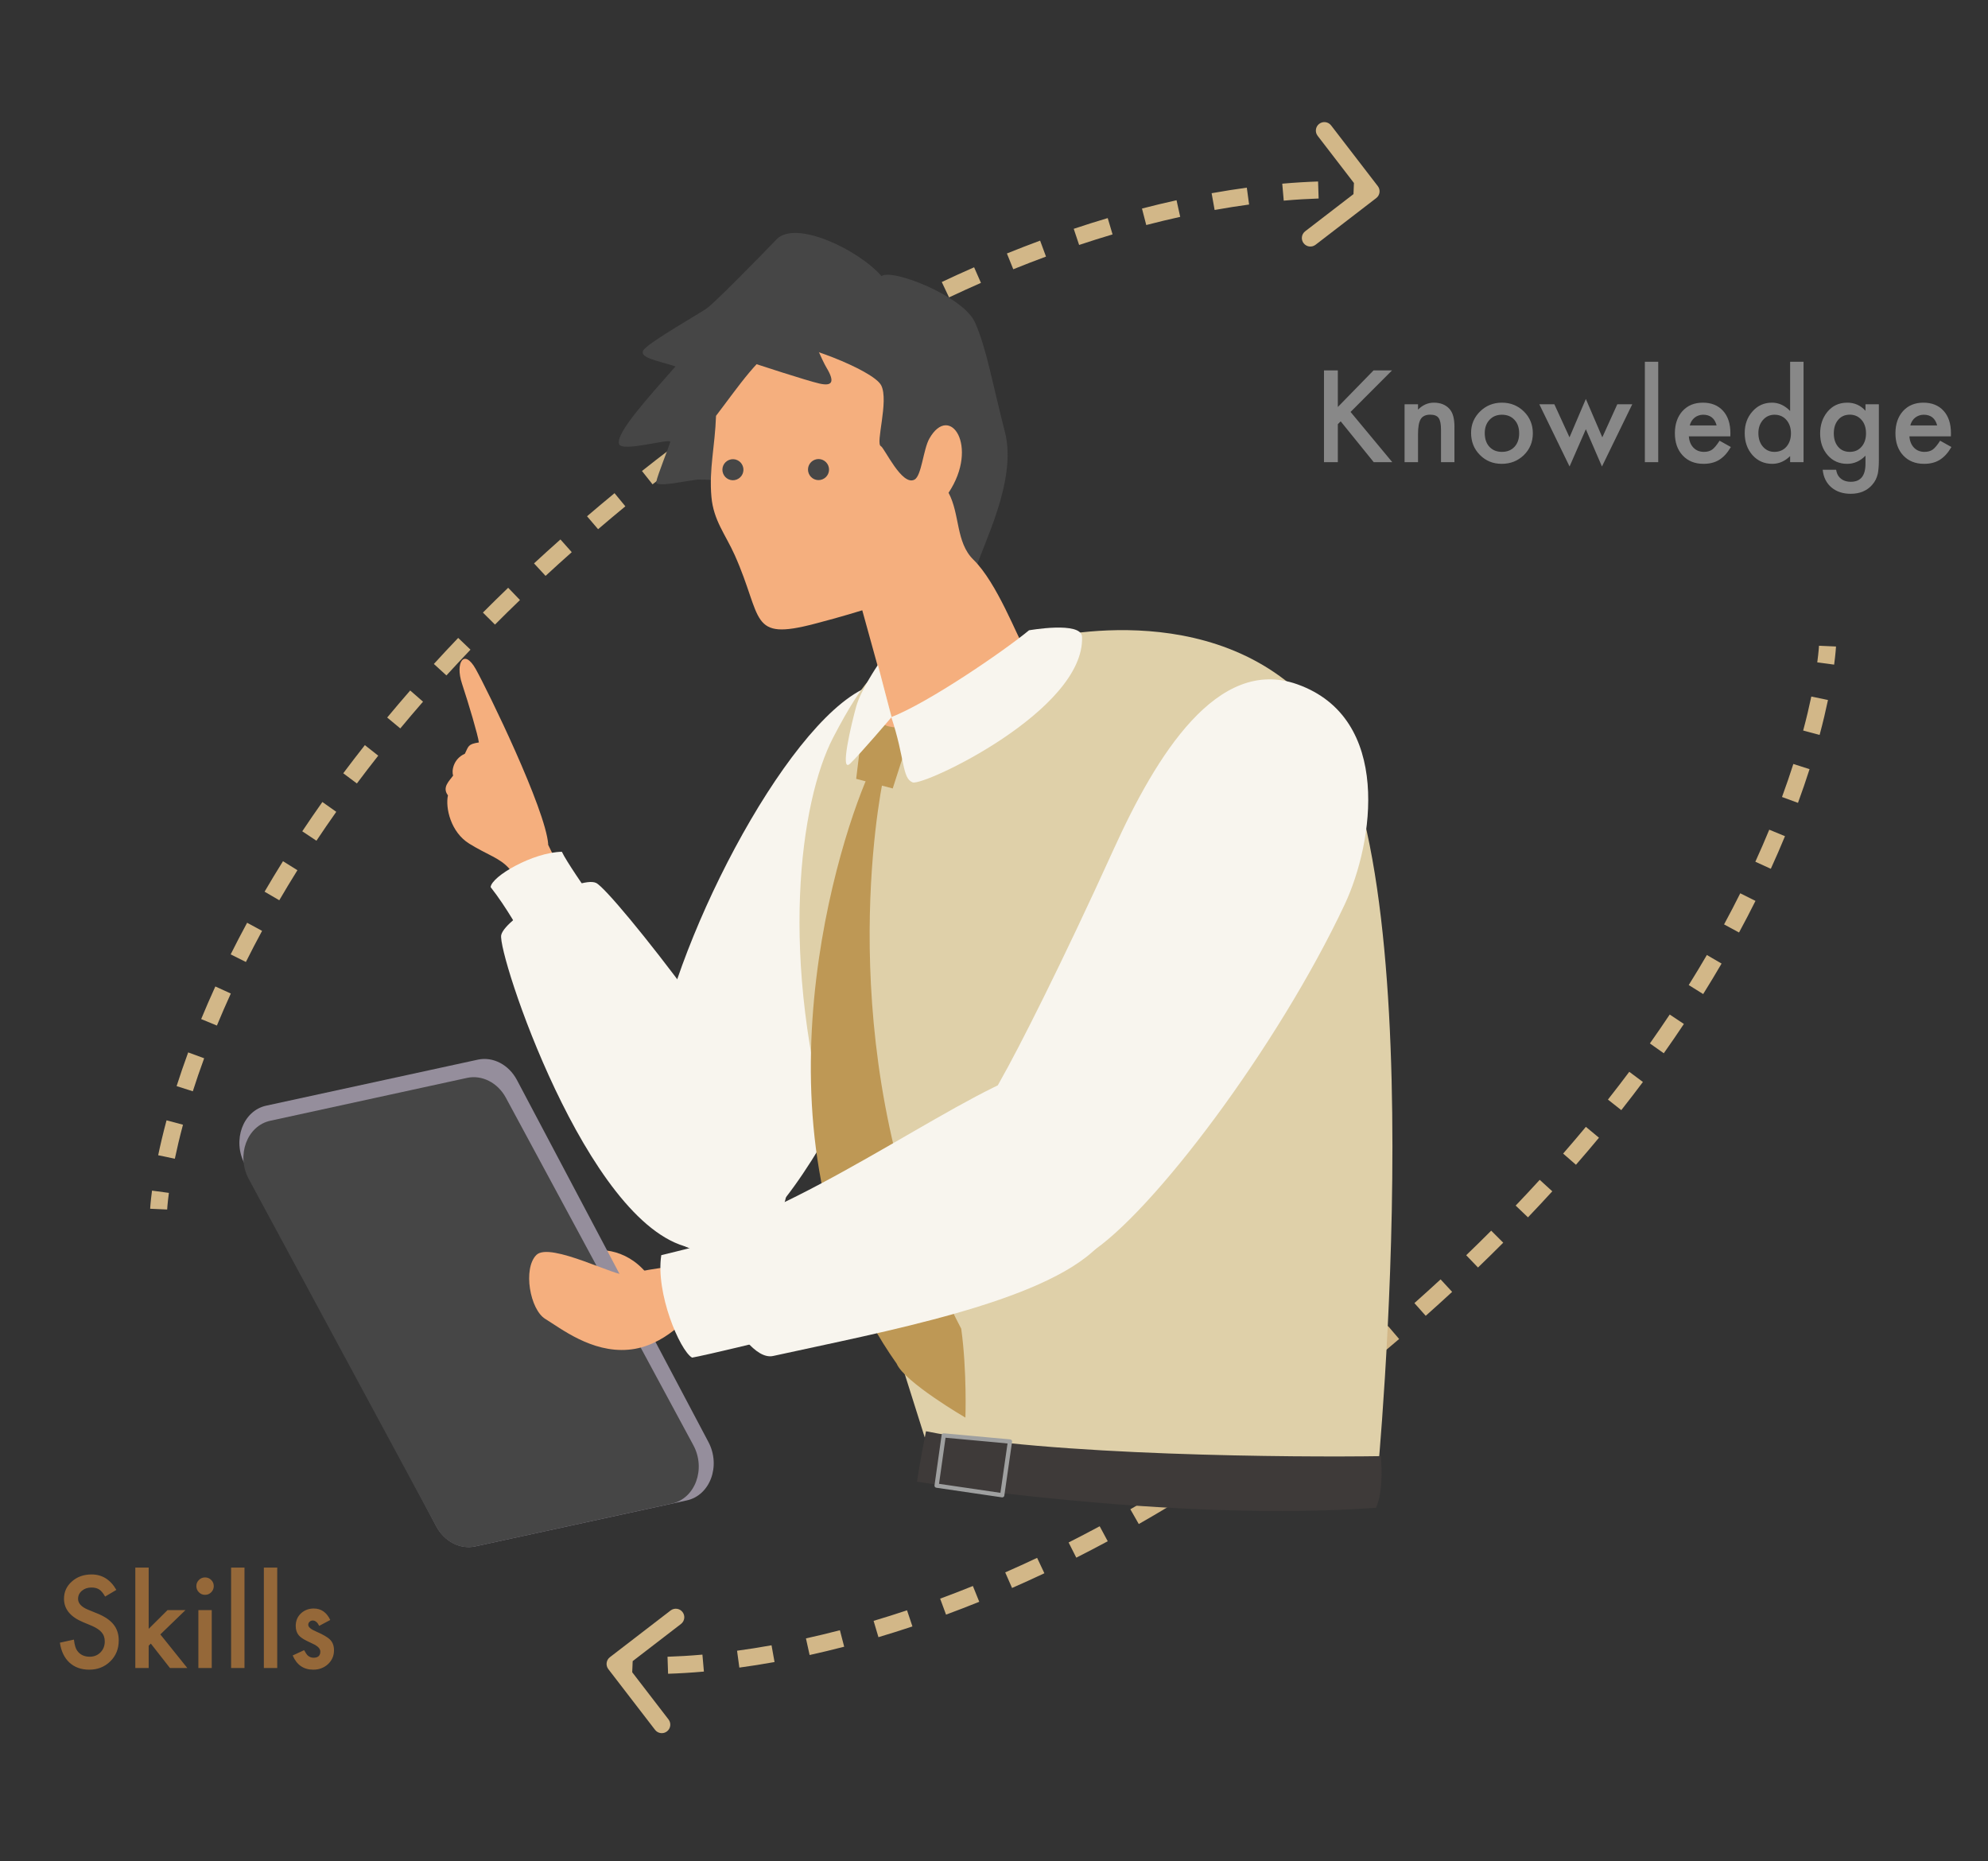 <svg width="219" height="205" viewBox="0 0 219 205" fill="none" xmlns="http://www.w3.org/2000/svg">
<rect x="0" y="0" width="219" height="205" fill="#333333" stroke="none"/>
<path d="M67.187 182.535C66.776 182.851 66.7 183.439 67.015 183.85L72.16 190.537C72.476 190.947 73.064 191.024 73.475 190.708C73.885 190.393 73.962 189.804 73.646 189.394L69.073 183.449L75.017 178.876C75.428 178.56 75.504 177.972 75.189 177.562C74.873 177.151 74.284 177.074 73.874 177.39L67.187 182.535ZM201.317 71.168C200.381 71.127 200.381 71.127 200.381 71.127C200.381 71.127 200.381 71.126 200.381 71.126C200.381 71.126 200.381 71.126 200.381 71.126C200.381 71.126 200.381 71.126 200.381 71.126C200.381 71.126 200.381 71.126 200.381 71.126C200.381 71.127 200.381 71.128 200.381 71.13C200.381 71.133 200.38 71.139 200.38 71.148C200.379 71.165 200.377 71.193 200.375 71.23C200.37 71.306 200.361 71.421 200.348 71.576C200.321 71.884 200.273 72.349 200.192 72.959L202.05 73.207C202.135 72.568 202.186 72.076 202.216 71.739C202.23 71.571 202.24 71.442 202.246 71.353C202.249 71.309 202.251 71.275 202.252 71.251C202.253 71.239 202.253 71.23 202.253 71.223C202.254 71.219 202.254 71.217 202.254 71.215C202.254 71.214 202.254 71.213 202.254 71.212C202.254 71.212 202.254 71.211 202.254 71.211C202.254 71.211 202.254 71.211 202.254 71.211C202.254 71.21 202.254 71.21 202.254 71.21C202.254 71.21 202.254 71.21 201.317 71.168ZM199.536 76.721C199.305 77.824 199.012 79.076 198.639 80.465L200.45 80.951C200.832 79.527 201.133 78.241 201.372 77.105L199.536 76.721ZM197.556 84.149C197.189 85.298 196.775 86.512 196.307 87.786L198.067 88.433C198.544 87.133 198.967 85.894 199.342 84.72L197.556 84.149ZM194.903 91.388C194.433 92.527 193.923 93.704 193.37 94.917L195.075 95.695C195.638 94.461 196.158 93.263 196.636 92.103L194.903 91.388ZM191.708 98.393C191.151 99.51 190.557 100.653 189.925 101.82L191.574 102.713C192.216 101.528 192.819 100.366 193.386 99.231L191.708 98.393ZM188.031 105.19C187.397 106.276 186.732 107.38 186.032 108.5L187.623 109.493C188.332 108.357 189.008 107.237 189.65 106.135L188.031 105.19ZM183.938 111.747C183.239 112.796 182.512 113.858 181.753 114.932L183.284 116.014C184.053 114.926 184.791 113.85 185.499 112.786L183.938 111.747ZM179.482 118.055C178.726 119.066 177.942 120.087 177.131 121.116L178.603 122.277C179.425 121.235 180.218 120.202 180.984 119.177L179.482 118.055ZM174.701 124.119C173.892 125.094 173.057 126.076 172.196 127.064L173.609 128.296C174.48 127.296 175.325 126.303 176.144 125.316L174.701 124.119ZM169.617 129.955C168.758 130.896 167.875 131.842 166.967 132.793L168.323 134.087C169.241 133.127 170.133 132.17 171.002 131.219L169.617 129.955ZM164.271 135.555C163.376 136.453 162.458 137.355 161.517 138.26L162.817 139.612C163.767 138.697 164.694 137.786 165.599 136.879L164.271 135.555ZM158.697 140.919C157.757 141.787 156.796 142.658 155.813 143.531L157.059 144.933C158.05 144.052 159.02 143.173 159.969 142.296L158.697 140.919ZM152.91 146.061C152.417 146.484 151.918 146.906 151.415 147.329L152.62 148.765C153.128 148.338 153.631 147.912 154.129 147.486L152.91 146.061ZM151.415 147.329C150.911 147.752 150.408 148.17 149.907 148.582L151.099 150.03C151.605 149.613 152.112 149.192 152.62 148.765L151.415 147.329ZM146.912 151.003C145.882 151.819 144.858 152.615 143.84 153.39L144.976 154.882C146.003 154.099 147.037 153.296 148.077 152.472L146.912 151.003ZM140.733 155.707C139.678 156.476 138.631 157.224 137.591 157.951L138.664 159.488C139.715 158.754 140.773 157.999 141.838 157.221L140.733 155.707ZM134.403 160.127C133.309 160.856 132.224 161.562 131.149 162.245L132.154 163.828C133.241 163.138 134.338 162.424 135.443 161.687L134.403 160.127ZM127.855 164.284C126.733 164.961 125.621 165.612 124.52 166.24L125.449 167.869C126.563 167.234 127.688 166.574 128.823 165.89L127.855 164.284ZM121.142 168.113C119.987 168.734 118.846 169.329 117.719 169.899L118.565 171.572C119.706 170.995 120.862 170.393 122.03 169.764L121.142 168.113ZM114.25 171.594C113.061 172.155 111.889 172.688 110.735 173.194L111.488 174.911C112.658 174.398 113.846 173.858 115.051 173.289L114.25 171.594ZM107.174 174.694C105.949 175.189 104.747 175.653 103.568 176.088L104.217 177.847C105.414 177.405 106.634 176.934 107.876 176.432L107.174 174.694ZM99.92 177.37C98.662 177.79 97.433 178.177 96.236 178.532L96.77 180.33C97.987 179.968 99.235 179.575 100.514 179.149L99.92 177.37ZM92.525 179.566C91.234 179.901 89.987 180.199 88.784 180.465L89.188 182.296C90.413 182.025 91.683 181.722 92.996 181.381L92.525 179.566ZM84.993 181.224C83.657 181.463 82.39 181.661 81.195 181.823L81.447 183.681C82.668 183.515 83.962 183.314 85.324 183.069L84.993 181.224ZM77.379 182.252C75.946 182.378 74.662 182.45 73.535 182.486L73.596 184.36C74.756 184.323 76.075 184.249 77.543 184.119L77.379 182.252ZM69.717 182.48C69.102 182.454 68.636 182.42 68.327 182.394C68.173 182.38 68.058 182.369 67.983 182.36C67.945 182.356 67.918 182.353 67.901 182.351C67.892 182.35 67.886 182.349 67.882 182.349C67.881 182.349 67.879 182.348 67.879 182.348C67.879 182.348 67.879 182.348 67.879 182.348C67.879 182.348 67.879 182.348 67.879 182.348C67.879 182.348 67.879 182.348 67.879 182.348C67.879 182.348 67.879 182.348 67.879 182.348C67.879 182.348 67.879 182.348 67.758 183.278C67.637 184.208 67.637 184.208 67.637 184.208C67.637 184.208 67.637 184.208 67.637 184.208C67.638 184.208 67.638 184.208 67.638 184.208C67.638 184.208 67.638 184.208 67.639 184.208C67.639 184.208 67.64 184.208 67.641 184.208C67.644 184.209 67.646 184.209 67.65 184.209C67.656 184.21 67.666 184.211 67.678 184.213C67.701 184.216 67.736 184.22 67.78 184.224C67.868 184.234 67.997 184.247 68.165 184.262C68.501 184.291 68.995 184.326 69.639 184.353L69.717 182.48ZM67.187 182.535C66.776 182.851 66.7 183.439 67.015 183.85L72.16 190.537C72.476 190.947 73.064 191.024 73.475 190.708C73.885 190.393 73.962 189.804 73.646 189.394L69.073 183.449L75.017 178.876C75.428 178.56 75.504 177.972 75.189 177.562C74.873 177.151 74.284 177.074 73.874 177.39L67.187 182.535ZM201.317 71.168C200.381 71.127 200.381 71.127 200.381 71.127C200.381 71.127 200.381 71.126 200.381 71.126C200.381 71.126 200.381 71.126 200.381 71.126C200.381 71.126 200.381 71.126 200.381 71.126C200.381 71.126 200.381 71.126 200.381 71.126C200.381 71.127 200.381 71.128 200.381 71.13C200.381 71.133 200.38 71.139 200.38 71.148C200.379 71.165 200.377 71.193 200.375 71.23C200.37 71.306 200.361 71.421 200.348 71.576C200.321 71.884 200.273 72.349 200.192 72.959L202.05 73.207C202.135 72.568 202.186 72.076 202.216 71.739C202.23 71.571 202.24 71.442 202.246 71.353C202.249 71.309 202.251 71.275 202.252 71.251C202.253 71.239 202.253 71.23 202.253 71.223C202.254 71.219 202.254 71.217 202.254 71.215C202.254 71.214 202.254 71.213 202.254 71.212C202.254 71.212 202.254 71.211 202.254 71.211C202.254 71.211 202.254 71.211 202.254 71.211C202.254 71.21 202.254 71.21 202.254 71.21C202.254 71.21 202.254 71.21 201.317 71.168ZM199.536 76.721C199.305 77.824 199.012 79.076 198.639 80.465L200.45 80.951C200.832 79.527 201.133 78.241 201.372 77.105L199.536 76.721ZM197.556 84.149C197.189 85.298 196.775 86.512 196.307 87.786L198.067 88.433C198.544 87.133 198.967 85.894 199.342 84.72L197.556 84.149ZM194.903 91.388C194.433 92.527 193.923 93.704 193.37 94.917L195.075 95.695C195.638 94.461 196.158 93.263 196.636 92.103L194.903 91.388ZM191.708 98.393C191.151 99.51 190.557 100.653 189.925 101.82L191.574 102.713C192.216 101.528 192.819 100.366 193.386 99.231L191.708 98.393ZM188.031 105.19C187.397 106.276 186.732 107.38 186.032 108.5L187.623 109.493C188.332 108.357 189.008 107.237 189.65 106.135L188.031 105.19ZM183.938 111.747C183.239 112.796 182.512 113.858 181.753 114.932L183.284 116.014C184.053 114.926 184.791 113.85 185.499 112.786L183.938 111.747ZM179.482 118.055C178.726 119.066 177.942 120.087 177.131 121.116L178.603 122.277C179.425 121.235 180.218 120.202 180.984 119.177L179.482 118.055ZM174.701 124.119C173.892 125.094 173.057 126.076 172.196 127.064L173.609 128.296C174.48 127.296 175.325 126.303 176.144 125.316L174.701 124.119ZM169.617 129.955C168.758 130.896 167.875 131.842 166.967 132.793L168.323 134.087C169.241 133.127 170.133 132.17 171.002 131.219L169.617 129.955ZM164.271 135.555C163.376 136.453 162.458 137.355 161.517 138.26L162.817 139.612C163.767 138.697 164.694 137.786 165.599 136.879L164.271 135.555ZM158.697 140.919C157.757 141.787 156.796 142.658 155.813 143.531L157.059 144.933C158.05 144.052 159.02 143.173 159.969 142.296L158.697 140.919ZM152.91 146.061C152.417 146.484 151.918 146.906 151.415 147.329L152.62 148.765C153.128 148.338 153.631 147.912 154.129 147.486L152.91 146.061ZM151.415 147.329C150.911 147.752 150.408 148.17 149.907 148.582L151.099 150.03C151.605 149.613 152.112 149.192 152.62 148.765L151.415 147.329ZM146.912 151.003C145.882 151.819 144.858 152.615 143.84 153.39L144.976 154.882C146.003 154.099 147.037 153.296 148.077 152.472L146.912 151.003ZM140.733 155.707C139.678 156.476 138.631 157.224 137.591 157.951L138.664 159.488C139.715 158.754 140.773 157.999 141.838 157.221L140.733 155.707ZM134.403 160.127C133.309 160.856 132.224 161.562 131.149 162.245L132.154 163.828C133.241 163.138 134.338 162.424 135.443 161.687L134.403 160.127ZM127.855 164.284C126.733 164.961 125.621 165.612 124.52 166.24L125.449 167.869C126.563 167.234 127.688 166.574 128.823 165.89L127.855 164.284ZM121.142 168.113C119.987 168.734 118.846 169.329 117.719 169.899L118.565 171.572C119.706 170.995 120.862 170.393 122.03 169.764L121.142 168.113ZM114.25 171.594C113.061 172.155 111.889 172.688 110.735 173.194L111.488 174.911C112.658 174.398 113.846 173.858 115.051 173.289L114.25 171.594ZM107.174 174.694C105.949 175.189 104.747 175.653 103.568 176.088L104.217 177.847C105.414 177.405 106.634 176.934 107.876 176.432L107.174 174.694ZM99.92 177.37C98.662 177.79 97.433 178.177 96.236 178.532L96.77 180.33C97.987 179.968 99.235 179.575 100.514 179.149L99.92 177.37ZM92.525 179.566C91.234 179.901 89.987 180.199 88.784 180.465L89.188 182.296C90.413 182.025 91.683 181.722 92.996 181.381L92.525 179.566ZM84.993 181.224C83.657 181.463 82.39 181.661 81.195 181.823L81.447 183.681C82.668 183.515 83.962 183.314 85.324 183.069L84.993 181.224ZM77.379 182.252C75.946 182.378 74.662 182.45 73.535 182.486L73.596 184.36C74.756 184.323 76.075 184.249 77.543 184.119L77.379 182.252ZM69.717 182.48C69.102 182.454 68.636 182.42 68.327 182.394C68.173 182.38 68.058 182.369 67.983 182.36C67.945 182.356 67.918 182.353 67.901 182.351C67.892 182.35 67.886 182.349 67.882 182.349C67.881 182.349 67.879 182.348 67.879 182.348C67.879 182.348 67.879 182.348 67.879 182.348C67.879 182.348 67.879 182.348 67.879 182.348C67.879 182.348 67.879 182.348 67.879 182.348C67.879 182.348 67.879 182.348 67.879 182.348C67.879 182.348 67.879 182.348 67.758 183.278C67.637 184.208 67.637 184.208 67.637 184.208C67.637 184.208 67.637 184.208 67.637 184.208C67.638 184.208 67.638 184.208 67.638 184.208C67.638 184.208 67.638 184.208 67.639 184.208C67.639 184.208 67.64 184.208 67.641 184.208C67.644 184.209 67.646 184.209 67.65 184.209C67.656 184.21 67.666 184.211 67.678 184.213C67.701 184.216 67.736 184.22 67.78 184.224C67.868 184.234 67.997 184.247 68.165 184.262C68.501 184.291 68.995 184.326 69.639 184.353L69.717 182.48Z" fill="#D2B788"/>
<path d="M151.61 21.817C152.021 21.501 152.097 20.912 151.782 20.502L146.637 13.815C146.321 13.404 145.732 13.327 145.322 13.643C144.912 13.959 144.835 14.547 145.151 14.958L149.724 20.902L143.78 25.475C143.369 25.791 143.292 26.38 143.608 26.79C143.924 27.2 144.512 27.277 144.923 26.961L151.61 21.817ZM17.48 133.183C18.416 133.225 18.416 133.225 18.416 133.225C18.416 133.225 18.416 133.225 18.416 133.225C18.416 133.225 18.416 133.225 18.416 133.225C18.416 133.225 18.416 133.226 18.416 133.226C18.416 133.226 18.416 133.226 18.416 133.225C18.416 133.225 18.416 133.224 18.416 133.222C18.416 133.218 18.417 133.212 18.417 133.204C18.418 133.186 18.42 133.159 18.422 133.121C18.427 133.046 18.436 132.93 18.449 132.776C18.476 132.467 18.524 132.003 18.605 131.393L16.747 131.144C16.661 131.783 16.611 132.276 16.581 132.612C16.567 132.78 16.557 132.909 16.551 132.998C16.548 133.042 16.546 133.077 16.545 133.1C16.544 133.112 16.544 133.122 16.544 133.129C16.543 133.132 16.543 133.135 16.543 133.137C16.543 133.138 16.543 133.139 16.543 133.14C16.543 133.14 16.543 133.14 16.543 133.141C16.543 133.141 16.543 133.141 16.543 133.141C16.543 133.141 16.543 133.141 16.543 133.141C16.543 133.141 16.543 133.141 17.48 133.183ZM19.261 127.631C19.492 126.528 19.785 125.275 20.157 123.886L18.346 123.401C17.965 124.824 17.663 126.11 17.425 127.246L19.261 127.631ZM21.241 120.202C21.608 119.053 22.022 117.839 22.49 116.565L20.73 115.919C20.253 117.219 19.83 118.458 19.455 119.632L21.241 120.202ZM23.894 112.963C24.364 111.825 24.874 110.648 25.427 109.435L23.722 108.656C23.159 109.89 22.639 111.088 22.161 112.248L23.894 112.963ZM27.088 105.959C27.646 104.841 28.24 103.698 28.871 102.532L27.223 101.639C26.581 102.824 25.978 103.985 25.411 105.121L27.088 105.959ZM30.766 99.162C31.399 98.076 32.065 96.972 32.764 95.852L31.174 94.859C30.465 95.995 29.789 97.115 29.146 98.217L30.766 99.162ZM34.859 92.604C35.557 91.555 36.285 90.493 37.044 89.42L35.513 88.338C34.744 89.426 34.006 90.502 33.298 91.565L34.859 92.604ZM39.315 86.297C40.071 85.285 40.854 84.265 41.666 83.235L40.194 82.074C39.372 83.116 38.579 84.15 37.813 85.174L39.315 86.297ZM44.096 80.233C44.905 79.258 45.74 78.276 46.601 77.287L45.187 76.056C44.316 77.055 43.472 78.049 42.653 79.035L44.096 80.233ZM49.179 74.397C50.039 73.456 50.922 72.51 51.83 71.559L50.474 70.264C49.556 71.225 48.663 72.181 47.795 73.133L49.179 74.397ZM54.526 68.797C55.421 67.898 56.339 66.996 57.28 66.091L55.98 64.74C55.03 65.654 54.103 66.565 53.198 67.473L54.526 68.797ZM60.1 63.432C61.04 62.564 62.001 61.693 62.984 60.82L61.738 59.419C60.747 60.3 59.776 61.179 58.828 62.055L60.1 63.432ZM65.886 58.29C66.38 57.868 66.879 57.446 67.382 57.023L66.177 55.587C65.669 56.013 65.165 56.439 64.668 56.865L65.886 58.29ZM67.382 57.023C67.886 56.6 68.389 56.182 68.89 55.769L67.698 54.322C67.192 54.738 66.685 55.16 66.177 55.587L67.382 57.023ZM71.885 53.349C72.915 52.532 73.939 51.737 74.957 50.962L73.821 49.47C72.793 50.252 71.76 51.055 70.72 51.879L71.885 53.349ZM78.064 48.645C79.119 47.875 80.166 47.127 81.206 46.401L80.132 44.864C79.082 45.598 78.024 46.353 76.959 47.13L78.064 48.645ZM84.394 44.225C85.488 43.495 86.573 42.789 87.648 42.106L86.643 40.523C85.556 41.214 84.459 41.928 83.354 42.665L84.394 44.225ZM90.942 40.068C92.064 39.391 93.176 38.739 94.277 38.111L93.347 36.483C92.234 37.118 91.109 37.778 89.974 38.462L90.942 40.068ZM97.655 36.239C98.809 35.617 99.951 35.022 101.078 34.453L100.232 32.779C99.091 33.356 97.935 33.959 96.766 34.587L97.655 36.239ZM104.547 32.758C105.736 32.197 106.908 31.664 108.062 31.158L107.309 29.441C106.139 29.954 104.951 30.494 103.746 31.062L104.547 32.758ZM111.623 29.658C112.848 29.163 114.05 28.699 115.229 28.263L114.58 26.504C113.383 26.946 112.163 27.417 110.921 27.919L111.623 29.658ZM118.877 26.981C120.135 26.561 121.364 26.175 122.561 25.819L122.027 24.022C120.81 24.383 119.561 24.776 118.283 25.203L118.877 26.981ZM126.272 24.786C127.563 24.451 128.81 24.152 130.013 23.887L129.609 22.056C128.384 22.326 127.114 22.63 125.801 22.971L126.272 24.786ZM133.804 23.128C135.14 22.888 136.407 22.691 137.602 22.528L137.35 20.67C136.129 20.836 134.835 21.038 133.473 21.282L133.804 23.128ZM141.418 22.1C142.851 21.974 144.135 21.902 145.262 21.865L145.201 19.991C144.041 20.029 142.722 20.103 141.254 20.232L141.418 22.1ZM149.08 21.872C149.695 21.897 150.161 21.931 150.47 21.958C150.624 21.971 150.739 21.983 150.814 21.991C150.852 21.995 150.879 21.998 150.896 22.001C150.905 22.002 150.911 22.002 150.915 22.003C150.916 22.003 150.917 22.003 150.918 22.003C150.918 22.003 150.918 22.003 150.918 22.003C150.918 22.003 150.918 22.003 150.918 22.003C150.918 22.003 150.918 22.003 150.918 22.003C150.918 22.003 150.918 22.003 150.918 22.003C150.917 22.003 150.917 22.003 151.039 21.073C151.16 20.144 151.16 20.144 151.16 20.144C151.16 20.144 151.159 20.144 151.159 20.144C151.159 20.144 151.159 20.144 151.159 20.144C151.159 20.144 151.158 20.144 151.158 20.144C151.157 20.144 151.156 20.143 151.155 20.143C151.153 20.143 151.151 20.143 151.147 20.142C151.14 20.141 151.131 20.14 151.119 20.139C151.095 20.136 151.061 20.132 151.017 20.127C150.929 20.118 150.8 20.105 150.632 20.09C150.296 20.061 149.802 20.025 149.158 19.999L149.08 21.872ZM151.61 21.817C152.021 21.501 152.097 20.912 151.782 20.502L146.637 13.815C146.321 13.404 145.732 13.327 145.322 13.643C144.912 13.959 144.835 14.547 145.151 14.958L149.724 20.902L143.78 25.475C143.369 25.791 143.292 26.38 143.608 26.79C143.924 27.2 144.512 27.277 144.923 26.961L151.61 21.817ZM17.48 133.183C18.416 133.225 18.416 133.225 18.416 133.225C18.416 133.225 18.416 133.225 18.416 133.225C18.416 133.225 18.416 133.225 18.416 133.225C18.416 133.225 18.416 133.226 18.416 133.226C18.416 133.226 18.416 133.226 18.416 133.225C18.416 133.225 18.416 133.224 18.416 133.222C18.416 133.218 18.417 133.212 18.417 133.204C18.418 133.186 18.42 133.159 18.422 133.121C18.427 133.046 18.436 132.93 18.449 132.776C18.476 132.467 18.524 132.003 18.605 131.393L16.747 131.144C16.661 131.783 16.611 132.276 16.581 132.612C16.567 132.78 16.557 132.909 16.551 132.998C16.548 133.042 16.546 133.077 16.545 133.1C16.544 133.112 16.544 133.122 16.544 133.129C16.543 133.132 16.543 133.135 16.543 133.137C16.543 133.138 16.543 133.139 16.543 133.14C16.543 133.14 16.543 133.14 16.543 133.141C16.543 133.141 16.543 133.141 16.543 133.141C16.543 133.141 16.543 133.141 16.543 133.141C16.543 133.141 16.543 133.141 17.48 133.183ZM19.261 127.631C19.492 126.528 19.785 125.275 20.157 123.886L18.346 123.401C17.965 124.824 17.663 126.11 17.425 127.246L19.261 127.631ZM21.241 120.202C21.608 119.053 22.022 117.839 22.49 116.565L20.73 115.919C20.253 117.219 19.83 118.458 19.455 119.632L21.241 120.202ZM23.894 112.963C24.364 111.825 24.874 110.648 25.427 109.435L23.722 108.656C23.159 109.89 22.639 111.088 22.161 112.248L23.894 112.963ZM27.088 105.959C27.646 104.841 28.24 103.698 28.871 102.532L27.223 101.639C26.581 102.824 25.978 103.985 25.411 105.121L27.088 105.959ZM30.766 99.162C31.399 98.076 32.065 96.972 32.764 95.852L31.174 94.859C30.465 95.995 29.789 97.115 29.146 98.217L30.766 99.162ZM34.859 92.604C35.557 91.555 36.285 90.493 37.044 89.42L35.513 88.338C34.744 89.426 34.006 90.502 33.298 91.565L34.859 92.604ZM39.315 86.297C40.071 85.285 40.854 84.265 41.666 83.235L40.194 82.074C39.372 83.116 38.579 84.15 37.813 85.174L39.315 86.297ZM44.096 80.233C44.905 79.258 45.74 78.276 46.601 77.287L45.187 76.056C44.316 77.055 43.472 78.049 42.653 79.035L44.096 80.233ZM49.179 74.397C50.039 73.456 50.922 72.51 51.83 71.559L50.474 70.264C49.556 71.225 48.663 72.181 47.795 73.133L49.179 74.397ZM54.526 68.797C55.421 67.898 56.339 66.996 57.28 66.091L55.98 64.74C55.03 65.654 54.103 66.565 53.198 67.473L54.526 68.797ZM60.1 63.432C61.04 62.564 62.001 61.693 62.984 60.82L61.738 59.419C60.747 60.3 59.776 61.179 58.828 62.055L60.1 63.432ZM65.886 58.29C66.38 57.868 66.879 57.446 67.382 57.023L66.177 55.587C65.669 56.013 65.165 56.439 64.668 56.865L65.886 58.29ZM67.382 57.023C67.886 56.6 68.389 56.182 68.89 55.769L67.698 54.322C67.192 54.738 66.685 55.16 66.177 55.587L67.382 57.023ZM71.885 53.349C72.915 52.532 73.939 51.737 74.957 50.962L73.821 49.47C72.793 50.252 71.76 51.055 70.72 51.879L71.885 53.349ZM78.064 48.645C79.119 47.875 80.166 47.127 81.206 46.401L80.132 44.864C79.082 45.598 78.024 46.353 76.959 47.13L78.064 48.645ZM84.394 44.225C85.488 43.495 86.573 42.789 87.648 42.106L86.643 40.523C85.556 41.214 84.459 41.928 83.354 42.665L84.394 44.225ZM90.942 40.068C92.064 39.391 93.176 38.739 94.277 38.111L93.347 36.483C92.234 37.118 91.109 37.778 89.974 38.462L90.942 40.068ZM97.655 36.239C98.809 35.617 99.951 35.022 101.078 34.453L100.232 32.779C99.091 33.356 97.935 33.959 96.766 34.587L97.655 36.239ZM104.547 32.758C105.736 32.197 106.908 31.664 108.062 31.158L107.309 29.441C106.139 29.954 104.951 30.494 103.746 31.062L104.547 32.758ZM111.623 29.658C112.848 29.163 114.05 28.699 115.229 28.263L114.58 26.504C113.383 26.946 112.163 27.417 110.921 27.919L111.623 29.658ZM118.877 26.981C120.135 26.561 121.364 26.175 122.561 25.819L122.027 24.022C120.81 24.383 119.561 24.776 118.283 25.203L118.877 26.981ZM126.272 24.786C127.563 24.451 128.81 24.152 130.013 23.887L129.609 22.056C128.384 22.326 127.114 22.63 125.801 22.971L126.272 24.786ZM133.804 23.128C135.14 22.888 136.407 22.691 137.602 22.528L137.35 20.67C136.129 20.836 134.835 21.038 133.473 21.282L133.804 23.128ZM141.418 22.1C142.851 21.974 144.135 21.902 145.262 21.865L145.201 19.991C144.041 20.029 142.722 20.103 141.254 20.232L141.418 22.1ZM149.08 21.872C149.695 21.897 150.161 21.931 150.47 21.958C150.624 21.971 150.739 21.983 150.814 21.991C150.852 21.995 150.879 21.998 150.896 22.001C150.905 22.002 150.911 22.002 150.915 22.003C150.916 22.003 150.917 22.003 150.918 22.003C150.918 22.003 150.918 22.003 150.918 22.003C150.918 22.003 150.918 22.003 150.918 22.003C150.918 22.003 150.918 22.003 150.918 22.003C150.918 22.003 150.918 22.003 150.918 22.003C150.917 22.003 150.917 22.003 151.039 21.073C151.16 20.144 151.16 20.144 151.16 20.144C151.16 20.144 151.159 20.144 151.159 20.144C151.159 20.144 151.159 20.144 151.159 20.144C151.159 20.144 151.158 20.144 151.158 20.144C151.157 20.144 151.156 20.143 151.155 20.143C151.153 20.143 151.151 20.143 151.147 20.142C151.14 20.141 151.131 20.14 151.119 20.139C151.095 20.136 151.061 20.132 151.017 20.127C150.929 20.118 150.8 20.105 150.632 20.09C150.296 20.061 149.802 20.025 149.158 19.999L149.08 21.872Z" fill="#D2B788"/>
<path d="M60.393 92.996C60.094 89.104 53.697 75.998 52.407 73.695C51.118 71.391 50.128 72.981 50.888 75.284C51.648 77.587 52.661 80.996 52.752 81.779C51.533 81.964 51.625 82.194 51.21 83.023C49.899 83.599 49.737 84.981 49.921 85.419C49.53 85.994 48.656 86.708 49.347 87.607C49.047 88.966 49.646 91.66 51.694 92.927C53.742 94.194 55.054 94.493 56.09 95.668C57.148 96.843 58.23 98.708 58.23 98.708L62.258 96.912L60.371 93.019L60.393 92.996Z" fill="#F5AF7E"/>
<path d="M96.992 75.257C88.568 76.569 75.45 100.731 72.527 115.333C69.189 131.986 72.711 137.583 77.935 137.929C87.647 138.574 100.307 106.075 102.539 100.317C104.748 94.581 108.937 73.391 96.992 75.257Z" fill="#F8F5EE"/>
<path d="M86.54 126.757C84.652 120.101 67.483 98.104 65.665 97.252C63.846 96.4 55.676 101.029 55.216 102.988C54.755 104.945 64.606 134.842 75.906 137.398C87.184 139.955 87.392 129.751 86.54 126.757Z" fill="#F8F5EE"/>
<path d="M64.681 98.174C64.681 98.174 62.356 94.834 61.895 93.82C58.697 93.889 54.163 96.515 54.047 97.712C55.797 99.924 57.477 102.988 57.477 102.988L64.703 98.174H64.681Z" fill="#F8F5EE"/>
<path d="M151.719 162.878L101.868 158.318L91.764 126.325C85.688 105.573 88.151 88.252 91.764 81.273C95.378 74.294 96.781 74.018 96.781 74.018L114.342 70.493C114.342 70.493 133.583 65.173 144.93 78.071C158.44 93.411 151.719 162.878 151.719 162.878Z" fill="#DFD0A9"/>
<path d="M100.484 80.167L98.344 86.847L94.317 85.787L94.984 80.305L98.206 78.992L100.484 80.167Z" fill="#BE9855"/>
<path d="M107.461 62.82C108.06 60.355 112.11 53.054 110.706 47.595C109.302 42.113 108.68 38.405 107.415 35.526C106.149 32.647 98.278 29.537 97.104 30.413C94.619 27.534 87.645 24.171 85.55 26.359C83.456 28.547 78.715 33.361 77.84 33.983C76.966 34.582 71.834 37.507 70.982 38.451C70.107 39.395 72.57 39.741 74.411 40.363C71.442 43.749 67.805 47.71 68.197 48.908C68.496 49.852 73.951 48.217 73.835 48.678C73.721 49.161 72.432 52.317 72.294 53.077C72.155 53.814 76.344 52.778 77.058 52.824C77.242 52.824 80.05 52.755 81.592 53.791C86.218 56.877 96.114 63.396 96.114 63.396L107.438 62.843L107.461 62.82Z" fill="#464646"/>
<path d="M112.94 71.575C112.066 70.17 109.833 64.182 107.233 61.648C105.276 59.736 105.76 56.627 104.493 54.278C107.9 49.164 104.632 44.328 102.377 48.312C101.709 49.487 101.525 52.412 100.743 52.827C99.362 53.587 97.428 49.326 97.037 49.141C96.416 48.865 97.935 44.189 97.082 42.462C96.231 40.734 87.509 37.487 86.15 37.97C83.849 38.8 81.294 42.646 78.878 45.802C78.763 49.164 78.095 51.675 78.372 54.738C78.602 57.318 79.913 58.861 80.927 61.118C84.079 68.144 82.445 70.631 89.787 68.696C92.641 67.959 94.988 67.222 94.988 67.222L98.234 78.969C92.088 81.595 119.822 80.305 112.964 71.552L112.94 71.575Z" fill="#F5AF7E"/>
<path d="M89.087 52.137C89.318 52.736 89.985 53.036 90.583 52.805C91.181 52.575 91.48 51.907 91.251 51.308C91.02 50.709 90.353 50.41 89.754 50.64C89.156 50.87 88.857 51.538 89.087 52.137Z" fill="#464646"/>
<path d="M79.658 52.153C79.888 52.752 80.555 53.051 81.153 52.821C81.752 52.591 82.051 51.923 81.821 51.324C81.591 50.725 80.923 50.425 80.325 50.656C79.726 50.886 79.427 51.554 79.658 52.153Z" fill="#464646"/>
<path d="M85.987 28.156C86.632 30.321 90.084 38.89 91.051 40.502C92.017 42.114 91.65 42.552 90.292 42.252C88.934 41.953 83.042 40.018 83.042 40.018L82.466 31.45L86.011 28.156H85.987Z" fill="#464646"/>
<path d="M113.353 69.43C110.499 71.779 102.237 77.422 98.186 78.988C99.704 83.572 99.359 85.714 100.533 86.175C101.707 86.635 119.52 78.251 119.199 70.144C119.129 68.393 113.329 69.43 113.329 69.43H113.353Z" fill="#F8F5EE"/>
<path d="M96.715 73.234L98.211 78.993C98.211 78.993 94.85 82.954 93.654 84.106C92.457 85.257 93.815 79.638 94.321 77.818C94.828 75.998 96.715 73.234 96.715 73.234Z" fill="#F8F5EE"/>
<path d="M97.214 86.197C96.132 91.909 92.012 119.779 105.891 146.359C106.535 151.057 106.35 156.147 106.35 156.147C106.35 156.147 99.63 152.232 98.779 150.205C82.116 126.619 91.736 94.258 95.671 85.321C97.237 83.962 97.214 86.197 97.214 86.197Z" fill="#BE9855"/>
<path d="M72.062 141.449C70.037 137.925 66.654 137.28 64.628 137.925C62.603 138.57 62.603 140.274 62.603 140.274L72.062 141.449Z" fill="#F5AF7E"/>
<path d="M52.337 170.334L75.651 165.267C78.228 164.714 79.426 161.466 78.045 158.841L56.94 118.948C56.042 117.266 54.316 116.368 52.659 116.714L29.345 121.781C26.766 122.333 25.57 125.582 26.951 128.207L48.056 168.1C48.953 169.781 50.679 170.68 52.337 170.334Z" fill="#958E9C"/>
<path d="M52.32 170.34L74.001 165.618C76.579 165.065 77.798 161.794 76.371 159.168L55.727 120.911C54.829 119.253 53.103 118.378 51.469 118.723L29.788 123.445C27.211 123.997 25.991 127.268 27.418 129.894L48.063 168.152C48.96 169.81 50.686 170.686 52.32 170.34Z" fill="#464646"/>
<path d="M75.91 139.223C75.91 139.223 69.833 140.006 69.005 140.397C68.153 140.788 60.582 136.735 59.086 138.232C57.589 139.729 58.372 144.243 60.075 145.28C61.778 146.317 65.162 149.011 69.213 148.666C73.263 148.344 76.07 144.75 76.07 144.75L75.933 139.199L75.91 139.223Z" fill="#F5AF7E"/>
<path d="M148.133 99.625C151.332 92.808 153.404 79.103 142.909 75.372C134.094 72.239 127.373 83.226 122.724 93.453C117.017 106.028 112.16 115.61 110.158 119.111C105.417 127.357 113.149 142.398 120.008 138.044C126.89 133.691 140.745 115.31 148.133 99.625Z" fill="#F8F5EE"/>
<path d="M120.861 137.404C114.785 143.485 97.316 146.686 85.164 149.358C81.504 150.164 75.566 136.759 80.261 135.055C93.081 130.425 109.951 117.688 115.614 117.688C121.275 117.688 127.535 130.702 120.837 137.404H120.861Z" fill="#F8F5EE"/>
<path d="M80.927 136.227C80.927 136.227 73.492 138.115 72.848 138.253C72.203 142.422 74.873 148.71 76.232 149.539C78.049 149.217 84.977 147.512 84.977 147.512L80.927 136.227Z" fill="#F8F5EE"/>
<path d="M152.113 160.389C143.114 160.527 115.518 160.389 102.008 157.648C101.364 160.85 101.018 163.199 101.018 163.199C101.018 163.199 129.074 167.713 151.583 166.078C152.504 164.052 152.113 160.389 152.113 160.389Z" fill="#3E3A39"/>
<path d="M110.406 164.697L111.258 158.778L103.961 158.109L103.179 163.637L110.406 164.697Z" stroke="#9FA0A0" stroke-width="0.469" stroke-linecap="round" stroke-linejoin="round"/>
<path d="M12.818 175.123L11.58 175.857C11.349 175.455 11.129 175.193 10.919 175.071C10.701 174.931 10.419 174.861 10.074 174.861C9.651 174.861 9.3 174.981 9.02 175.221C8.741 175.457 8.601 175.754 8.601 176.112C8.601 176.605 8.968 177.002 9.701 177.304L10.71 177.716C11.53 178.048 12.13 178.454 12.51 178.934C12.89 179.41 13.08 179.995 13.08 180.689C13.08 181.618 12.77 182.387 12.15 182.993C11.526 183.604 10.751 183.91 9.826 183.91C8.948 183.91 8.224 183.65 7.652 183.131C7.089 182.611 6.737 181.88 6.598 180.937L8.143 180.597C8.213 181.191 8.335 181.601 8.51 181.828C8.824 182.264 9.282 182.483 9.885 182.483C10.36 182.483 10.755 182.323 11.07 182.005C11.384 181.686 11.541 181.282 11.541 180.793C11.541 180.597 11.513 180.418 11.456 180.256C11.403 180.091 11.318 179.94 11.201 179.805C11.087 179.665 10.939 179.536 10.755 179.418C10.572 179.296 10.354 179.18 10.101 179.071L9.125 178.665C7.741 178.081 7.05 177.225 7.05 176.099C7.05 175.339 7.34 174.704 7.92 174.194C8.501 173.678 9.223 173.421 10.088 173.421C11.253 173.421 12.163 173.988 12.818 175.123ZM16.379 172.668V179.412L18.455 177.349H20.432L17.663 180.027L20.635 183.727H18.723L16.615 181.036L16.379 181.271V183.727H14.906V172.668H16.379ZM23.326 177.349V183.727H21.853V177.349H23.326ZM21.63 174.698C21.63 174.44 21.724 174.218 21.912 174.03C22.099 173.842 22.324 173.748 22.586 173.748C22.852 173.748 23.079 173.842 23.267 174.03C23.455 174.213 23.548 174.438 23.548 174.704C23.548 174.971 23.455 175.197 23.267 175.385C23.084 175.573 22.859 175.667 22.593 175.667C22.326 175.667 22.099 175.573 21.912 175.385C21.724 175.197 21.63 174.968 21.63 174.698ZM26.933 172.668V183.727H25.46V172.668H26.933ZM30.541 172.668V183.727H29.067V172.668H30.541ZM36.381 178.436L35.163 179.084C34.971 178.692 34.733 178.495 34.449 178.495C34.314 178.495 34.198 178.541 34.102 178.633C34.006 178.72 33.958 178.833 33.958 178.973C33.958 179.218 34.242 179.46 34.809 179.7C35.59 180.036 36.117 180.346 36.387 180.63C36.658 180.913 36.793 181.295 36.793 181.775C36.793 182.391 36.566 182.906 36.112 183.321C35.671 183.713 35.139 183.91 34.514 183.91C33.445 183.91 32.688 183.388 32.243 182.345L33.5 181.762C33.674 182.068 33.807 182.262 33.899 182.345C34.078 182.511 34.292 182.594 34.541 182.594C35.038 182.594 35.287 182.367 35.287 181.913C35.287 181.651 35.095 181.407 34.711 181.18C34.563 181.105 34.414 181.033 34.266 180.964C34.117 180.894 33.967 180.822 33.814 180.747C33.386 180.538 33.085 180.328 32.91 180.119C32.688 179.853 32.577 179.51 32.577 179.091C32.577 178.537 32.766 178.078 33.146 177.716C33.535 177.354 34.006 177.173 34.56 177.173C35.377 177.173 35.983 177.594 36.381 178.436Z" fill="#956839"/>
<path d="M147.377 44.83L151.312 40.797H153.349L148.779 45.374L153.375 50.906H151.332L147.692 46.408L147.377 46.722V50.906H145.852V40.797H147.377V44.83ZM154.73 44.529H156.21V45.118C156.725 44.608 157.305 44.352 157.951 44.352C158.693 44.352 159.272 44.586 159.686 45.053C160.044 45.45 160.223 46.098 160.223 46.998V50.906H158.743V47.344C158.743 46.716 158.656 46.282 158.482 46.041C158.311 45.797 158.001 45.675 157.552 45.675C157.063 45.675 156.716 45.836 156.511 46.159C156.31 46.478 156.21 47.035 156.21 47.829V50.906H154.73V44.529ZM162.056 47.672C162.056 46.751 162.386 45.967 163.045 45.321C163.704 44.675 164.507 44.352 165.454 44.352C166.406 44.352 167.213 44.678 167.877 45.328C168.532 45.978 168.859 46.777 168.859 47.724C168.859 48.68 168.529 49.481 167.87 50.127C167.207 50.769 166.393 51.09 165.428 51.09C164.472 51.09 163.671 50.762 163.025 50.108C162.379 49.462 162.056 48.65 162.056 47.672ZM163.562 47.698C163.562 48.335 163.732 48.84 164.073 49.211C164.422 49.586 164.882 49.773 165.454 49.773C166.03 49.773 166.491 49.588 166.836 49.217C167.181 48.846 167.353 48.351 167.353 47.731C167.353 47.111 167.181 46.615 166.836 46.245C166.487 45.869 166.026 45.681 165.454 45.681C164.891 45.681 164.435 45.869 164.086 46.245C163.737 46.62 163.562 47.104 163.562 47.698ZM171.229 44.529L172.898 48.169L174.699 43.946L176.513 48.169L178.163 44.529H179.812L176.473 51.384L174.699 47.279L172.905 51.384L169.572 44.529H171.229ZM182.673 39.848V50.906H181.2V39.848H182.673ZM190.615 48.065H186.045C186.084 48.589 186.255 49.005 186.556 49.315C186.857 49.621 187.243 49.773 187.715 49.773C188.081 49.773 188.385 49.686 188.625 49.512C188.86 49.337 189.129 49.014 189.43 48.543L190.674 49.237C190.482 49.564 190.279 49.846 190.065 50.081C189.851 50.313 189.622 50.505 189.378 50.657C189.133 50.806 188.869 50.915 188.585 50.985C188.302 51.055 187.994 51.09 187.662 51.09C186.711 51.09 185.947 50.784 185.371 50.173C184.795 49.557 184.506 48.741 184.506 47.724C184.506 46.716 184.786 45.9 185.345 45.276C185.908 44.66 186.654 44.352 187.584 44.352C188.522 44.352 189.264 44.651 189.81 45.249C190.351 45.843 190.622 46.666 190.622 47.718L190.615 48.065ZM189.103 46.86C188.898 46.074 188.402 45.681 187.616 45.681C187.437 45.681 187.269 45.71 187.112 45.767C186.955 45.819 186.811 45.898 186.68 46.002C186.554 46.103 186.444 46.225 186.353 46.369C186.261 46.513 186.191 46.677 186.143 46.86H189.103ZM197.202 39.848H198.681V50.906H197.202V50.238C196.621 50.806 195.964 51.09 195.231 51.09C194.358 51.09 193.633 50.771 193.057 50.134C192.485 49.483 192.199 48.671 192.199 47.698C192.199 46.746 192.485 45.952 193.057 45.315C193.625 44.673 194.338 44.352 195.198 44.352C195.944 44.352 196.612 44.658 197.202 45.269V39.848ZM193.705 47.698C193.705 48.309 193.869 48.807 194.196 49.191C194.532 49.579 194.956 49.773 195.467 49.773C196.012 49.773 196.453 49.586 196.789 49.211C197.125 48.822 197.293 48.329 197.293 47.731C197.293 47.133 197.125 46.639 196.789 46.251C196.453 45.871 196.017 45.681 195.48 45.681C194.973 45.681 194.55 45.873 194.209 46.258C193.873 46.646 193.705 47.126 193.705 47.698ZM206.977 50.756C206.977 51.057 206.966 51.321 206.944 51.548C206.926 51.779 206.9 51.982 206.865 52.157C206.761 52.637 206.555 53.049 206.25 53.394C205.674 54.058 204.881 54.389 203.873 54.389C203.022 54.389 202.321 54.16 201.771 53.702C201.204 53.231 200.877 52.578 200.789 51.744H202.269C202.326 52.059 202.42 52.301 202.551 52.471C202.856 52.868 203.301 53.067 203.886 53.067C204.964 53.067 205.503 52.406 205.503 51.083V50.193C204.919 50.791 204.244 51.09 203.48 51.09C202.612 51.09 201.9 50.775 201.346 50.147C200.787 49.51 200.508 48.713 200.508 47.757C200.508 46.827 200.767 46.037 201.287 45.387C201.846 44.697 202.583 44.352 203.5 44.352C204.303 44.352 204.971 44.651 205.503 45.249V44.529H206.977V50.756ZM205.562 47.731C205.562 47.111 205.396 46.615 205.065 46.245C204.729 45.865 204.299 45.675 203.775 45.675C203.216 45.675 202.775 45.882 202.452 46.297C202.16 46.668 202.014 47.148 202.014 47.737C202.014 48.318 202.16 48.794 202.452 49.165C202.771 49.571 203.212 49.773 203.775 49.773C204.338 49.773 204.783 49.568 205.111 49.158C205.412 48.787 205.562 48.311 205.562 47.731ZM214.912 48.065H210.342C210.381 48.589 210.551 49.005 210.852 49.315C211.154 49.621 211.54 49.773 212.011 49.773C212.378 49.773 212.681 49.686 212.921 49.512C213.157 49.337 213.426 49.014 213.727 48.543L214.971 49.237C214.779 49.564 214.576 49.846 214.362 50.081C214.148 50.313 213.919 50.505 213.674 50.657C213.43 50.806 213.166 50.915 212.882 50.985C212.598 51.055 212.291 51.09 211.959 51.09C211.007 51.09 210.243 50.784 209.667 50.173C209.091 49.557 208.803 48.741 208.803 47.724C208.803 46.716 209.082 45.9 209.641 45.276C210.204 44.66 210.951 44.352 211.88 44.352C212.819 44.352 213.561 44.651 214.106 45.249C214.648 45.843 214.918 46.666 214.918 47.718L214.912 48.065ZM213.399 46.86C213.194 46.074 212.699 45.681 211.913 45.681C211.734 45.681 211.566 45.71 211.409 45.767C211.252 45.819 211.108 45.898 210.977 46.002C210.85 46.103 210.741 46.225 210.649 46.369C210.558 46.513 210.488 46.677 210.44 46.86H213.399Z" fill="#888888"/>
</svg>
